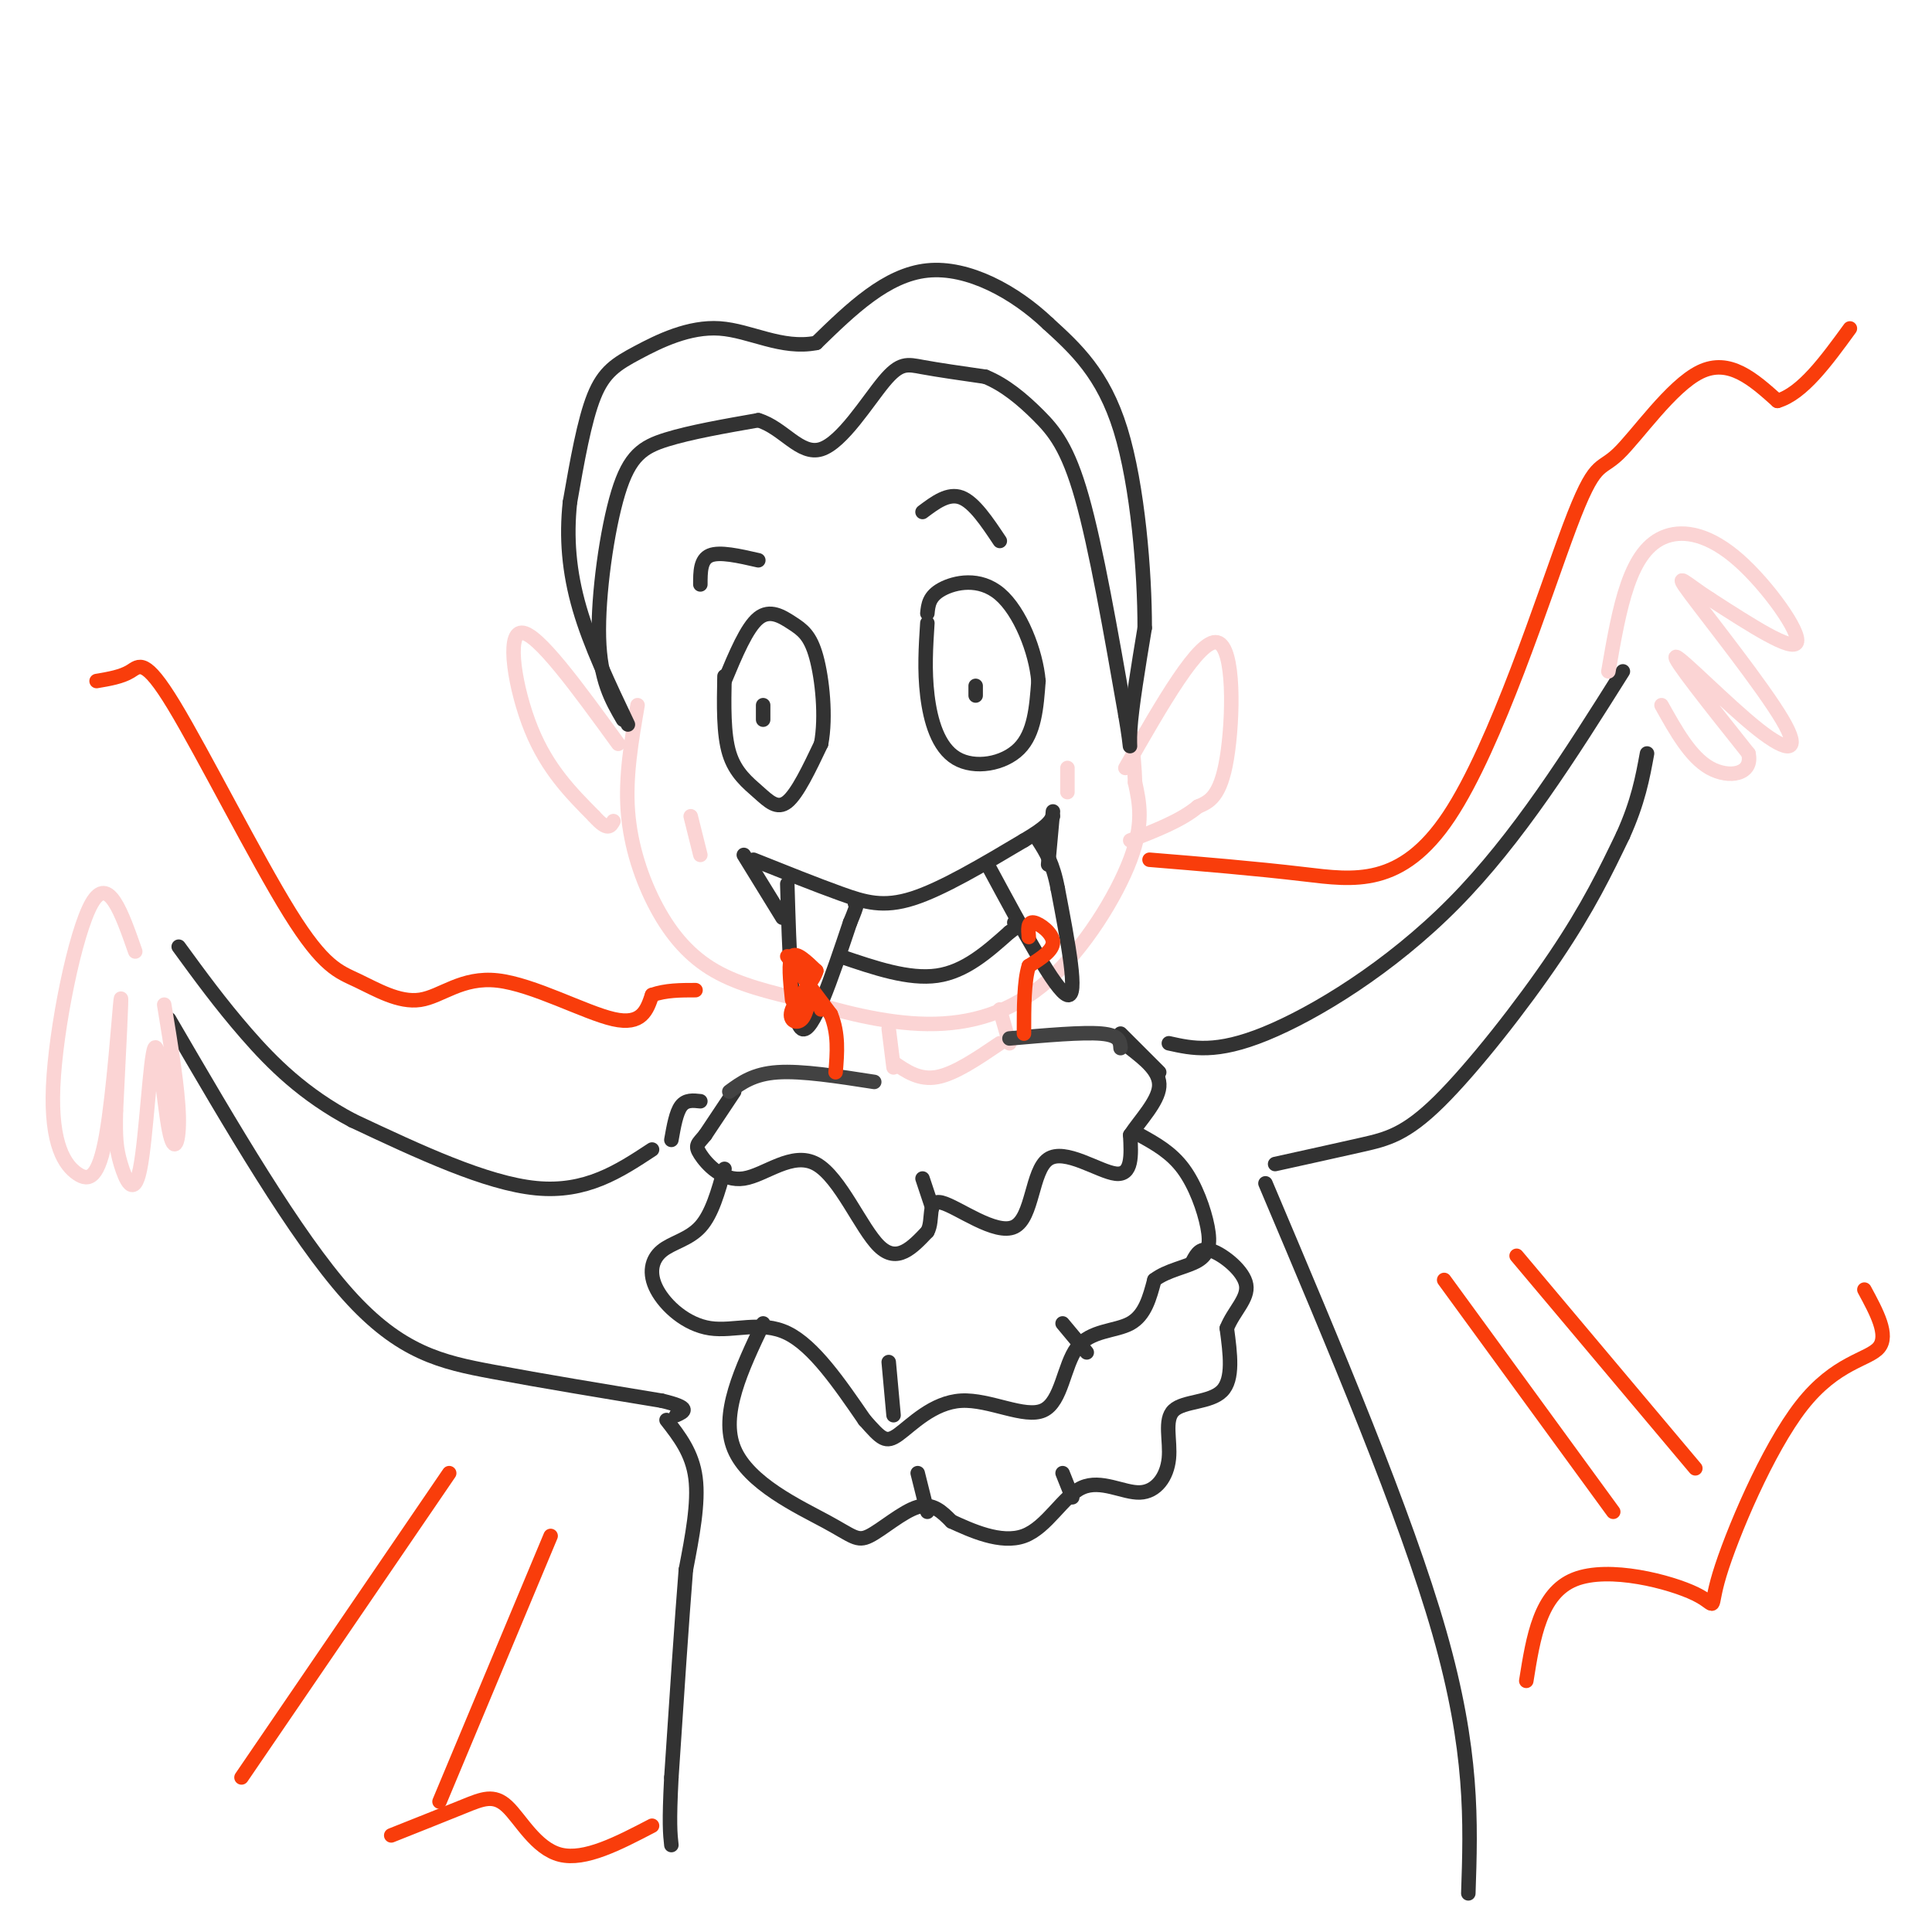 <svg viewBox='0 0 400 400' version='1.1' xmlns='http://www.w3.org/2000/svg' xmlns:xlink='http://www.w3.org/1999/xlink'><g fill='none' stroke='rgb(251,212,212)' stroke-width='3' stroke-linecap='round' stroke-linejoin='round'><path d='M132,146c-1.274,7.387 -2.548,14.774 -2,22c0.548,7.226 2.917,14.292 6,20c3.083,5.708 6.881,10.060 12,13c5.119,2.940 11.560,4.470 18,6'/><path d='M166,207c7.426,2.258 16.990,4.904 26,5c9.010,0.096 17.464,-2.359 25,-9c7.536,-6.641 14.153,-17.469 17,-25c2.847,-7.531 1.923,-11.766 1,-16'/><path d='M235,162c-0.167,-5.667 -1.083,-11.833 -2,-18'/><path d='M128,154c-8.378,-11.533 -16.756,-23.067 -20,-23c-3.244,0.067 -1.356,11.733 2,20c3.356,8.267 8.178,13.133 13,18'/><path d='M123,169c2.833,3.167 3.417,2.083 4,1'/><path d='M233,159c7.667,-13.422 15.333,-26.844 19,-26c3.667,0.844 3.333,15.956 2,24c-1.333,8.044 -3.667,9.022 -6,10'/><path d='M248,167c-3.333,2.833 -8.667,4.917 -14,7'/></g>
<g fill='none' stroke='rgb(50,50,50)' stroke-width='3' stroke-linecap='round' stroke-linejoin='round'><path d='M150,140c-0.119,5.988 -0.238,11.976 1,16c1.238,4.024 3.833,6.083 6,8c2.167,1.917 3.905,3.690 6,2c2.095,-1.690 4.548,-6.845 7,-12'/><path d='M170,154c1.070,-5.566 0.246,-13.482 -1,-18c-1.246,-4.518 -2.912,-5.640 -5,-7c-2.088,-1.360 -4.596,-2.960 -7,-1c-2.404,1.960 -4.702,7.480 -7,13'/><path d='M158,146c0.000,0.000 0.000,3.000 0,3'/><path d='M192,129c-0.315,4.893 -0.631,9.786 0,15c0.631,5.214 2.208,10.750 6,13c3.792,2.250 9.798,1.214 13,-2c3.202,-3.214 3.601,-8.607 4,-14'/><path d='M215,141c-0.512,-6.119 -3.792,-14.417 -8,-18c-4.208,-3.583 -9.345,-2.452 -12,-1c-2.655,1.452 -2.827,3.226 -3,5'/><path d='M202,142c0.000,0.000 0.000,2.000 0,2'/><path d='M191,106c2.667,-2.000 5.333,-4.000 8,-3c2.667,1.000 5.333,5.000 8,9'/><path d='M145,121c0.000,-2.583 0.000,-5.167 2,-6c2.000,-0.833 6.000,0.083 10,1'/><path d='M156,178c6.444,2.578 12.889,5.156 18,7c5.111,1.844 8.889,2.956 15,1c6.111,-1.956 14.556,-6.978 23,-12'/><path d='M212,174c4.833,-2.833 5.417,-3.917 6,-5'/><path d='M163,183c0.417,14.333 0.833,28.667 3,30c2.167,1.333 6.083,-10.333 10,-22'/><path d='M176,191c1.833,-4.333 1.417,-4.167 1,-4'/><path d='M205,180c6.833,12.667 13.667,25.333 16,26c2.333,0.667 0.167,-10.667 -2,-22'/><path d='M219,184c-1.000,-5.333 -2.500,-7.667 -4,-10'/><path d='M174,198c7.083,2.417 14.167,4.833 20,4c5.833,-0.833 10.417,-4.917 15,-9'/><path d='M209,193c2.667,-1.833 1.833,-1.917 1,-2'/><path d='M218,168c0.000,0.000 -1.000,11.000 -1,11'/><path d='M154,177c0.000,0.000 8.000,13.000 8,13'/><path d='M129,149c-2.381,-4.095 -4.762,-8.190 -5,-17c-0.238,-8.810 1.667,-22.333 4,-30c2.333,-7.667 5.095,-9.476 10,-11c4.905,-1.524 11.952,-2.762 19,-4'/><path d='M157,87c5.182,1.534 8.636,7.370 13,6c4.364,-1.370 9.636,-9.946 13,-14c3.364,-4.054 4.818,-3.587 8,-3c3.182,0.587 8.091,1.293 13,2'/><path d='M204,78c4.071,1.643 7.750,4.750 11,8c3.250,3.250 6.071,6.643 9,17c2.929,10.357 5.964,27.679 9,45'/><path d='M233,148c1.489,8.600 0.711,7.600 1,3c0.289,-4.600 1.644,-12.800 3,-21'/><path d='M237,130c0.022,-11.400 -1.422,-29.400 -5,-41c-3.578,-11.600 -9.289,-16.800 -15,-22'/><path d='M217,67c-6.867,-6.533 -16.533,-11.867 -25,-11c-8.467,0.867 -15.733,7.933 -23,15'/><path d='M169,71c-7.185,1.411 -13.648,-2.560 -20,-3c-6.352,-0.440 -12.595,2.651 -17,5c-4.405,2.349 -6.973,3.957 -9,9c-2.027,5.043 -3.514,13.522 -5,22'/><path d='M118,104c-0.778,7.244 -0.222,14.356 2,22c2.222,7.644 6.111,15.822 10,24'/><path d='M135,238c-6.833,4.500 -13.667,9.000 -24,8c-10.333,-1.000 -24.167,-7.500 -38,-14'/><path d='M73,232c-10.178,-5.378 -16.622,-11.822 -22,-18c-5.378,-6.178 -9.689,-12.089 -14,-18'/><path d='M35,211c13.067,22.422 26.133,44.844 37,57c10.867,12.156 19.533,14.044 30,16c10.467,1.956 22.733,3.978 35,6'/><path d='M137,290c6.333,1.500 4.667,2.250 3,3'/><path d='M242,216c4.889,1.089 9.778,2.178 20,-2c10.222,-4.178 25.778,-13.622 39,-27c13.222,-13.378 24.111,-30.689 35,-48'/><path d='M264,241c6.429,-1.417 12.857,-2.833 18,-4c5.143,-1.167 9.000,-2.083 16,-9c7.000,-6.917 17.143,-19.833 24,-30c6.857,-10.167 10.429,-17.583 14,-25'/><path d='M336,173c3.167,-7.000 4.083,-12.000 5,-17'/><path d='M138,294c2.667,3.417 5.333,6.833 6,12c0.667,5.167 -0.667,12.083 -2,19'/><path d='M142,325c-0.833,10.333 -1.917,26.667 -3,43'/><path d='M139,368c-0.500,9.500 -0.250,11.750 0,14'/><path d='M262,245c14.500,34.250 29.000,68.500 36,93c7.000,24.500 6.500,39.250 6,54'/><path d='M139,236c0.500,-2.833 1.000,-5.667 2,-7c1.000,-1.333 2.500,-1.167 4,-1'/><path d='M152,226c0.000,0.000 -6.000,9.000 -6,9'/><path d='M146,235c-1.504,1.871 -2.265,2.048 -1,4c1.265,1.952 4.556,5.678 9,5c4.444,-0.678 10.043,-5.759 15,-3c4.957,2.759 9.274,13.360 13,17c3.726,3.640 6.863,0.320 10,-3'/><path d='M192,255c1.373,-2.374 -0.196,-6.807 3,-6c3.196,0.807 11.156,6.856 15,5c3.844,-1.856 3.574,-11.615 7,-14c3.426,-2.385 10.550,2.604 14,3c3.450,0.396 3.225,-3.802 3,-8'/><path d='M234,235c2.067,-3.111 5.733,-6.889 6,-10c0.267,-3.111 -2.867,-5.556 -6,-8'/><path d='M232,214c0.000,0.000 8.000,8.000 8,8'/><path d='M150,242c-1.300,4.678 -2.599,9.356 -5,12c-2.401,2.644 -5.903,3.256 -8,5c-2.097,1.744 -2.789,4.622 -1,8c1.789,3.378 6.059,7.256 11,8c4.941,0.744 10.555,-1.644 16,1c5.445,2.644 10.723,10.322 16,18'/><path d='M179,294c3.529,3.974 4.352,4.910 7,3c2.648,-1.910 7.121,-6.667 13,-7c5.879,-0.333 13.163,3.756 17,2c3.837,-1.756 4.225,-9.357 7,-13c2.775,-3.643 7.936,-3.326 11,-5c3.064,-1.674 4.032,-5.337 5,-9'/><path d='M239,265c2.640,-2.043 6.738,-2.651 9,-4c2.262,-1.349 2.686,-3.440 2,-7c-0.686,-3.560 -2.482,-8.589 -5,-12c-2.518,-3.411 -5.759,-5.206 -9,-7'/><path d='M158,274c-4.483,9.434 -8.967,18.868 -6,26c2.967,7.132 13.383,11.963 19,15c5.617,3.037 6.435,4.279 9,3c2.565,-1.279 6.876,-5.080 10,-6c3.124,-0.920 5.062,1.040 7,3'/><path d='M197,315c3.919,1.786 10.217,4.751 15,3c4.783,-1.751 8.050,-8.218 12,-10c3.950,-1.782 8.583,1.122 12,1c3.417,-0.122 5.617,-3.270 6,-7c0.383,-3.730 -1.051,-8.043 1,-10c2.051,-1.957 7.586,-1.559 10,-4c2.414,-2.441 1.707,-7.720 1,-13'/><path d='M254,275c1.429,-3.607 4.500,-6.125 4,-9c-0.500,-2.875 -4.571,-6.107 -7,-7c-2.429,-0.893 -3.214,0.554 -4,2'/><path d='M190,305c0.000,0.000 2.000,8.000 2,8'/><path d='M220,305c0.000,0.000 2.000,5.000 2,5'/><path d='M184,282c0.000,0.000 1.000,11.000 1,11'/><path d='M220,274c0.000,0.000 5.000,6.000 5,6'/><path d='M191,244c0.000,0.000 2.000,6.000 2,6'/></g>
<g fill='none' stroke='rgb(251,212,212)' stroke-width='3' stroke-linecap='round' stroke-linejoin='round'><path d='M184,213c0.000,0.000 1.000,8.000 1,8'/><path d='M207,209c0.000,0.000 2.000,7.000 2,7'/><path d='M185,220c2.667,1.833 5.333,3.667 9,3c3.667,-0.667 8.333,-3.833 13,-7'/></g>
<g fill='none' stroke='rgb(66,66,66)' stroke-width='3' stroke-linecap='round' stroke-linejoin='round'><path d='M151,226c2.500,-1.833 5.000,-3.667 10,-4c5.000,-0.333 12.500,0.833 20,2'/><path d='M209,215c7.583,-0.667 15.167,-1.333 19,-1c3.833,0.333 3.917,1.667 4,3'/></g>
<g fill='none' stroke='rgb(249,61,11)' stroke-width='3' stroke-linecap='round' stroke-linejoin='round'><path d='M238,178c10.834,0.889 21.668,1.779 32,3c10.332,1.221 20.161,2.775 30,-12c9.839,-14.775 19.689,-45.878 25,-60c5.311,-14.122 6.084,-11.264 10,-15c3.916,-3.736 10.976,-14.068 17,-17c6.024,-2.932 11.012,1.534 16,6'/><path d='M368,83c5.167,-1.500 10.083,-8.250 15,-15'/><path d='M20,141c2.576,-0.435 5.152,-0.869 7,-2c1.848,-1.131 2.967,-2.958 9,7c6.033,9.958 16.981,31.700 24,43c7.019,11.300 10.110,12.158 14,14c3.890,1.842 8.579,4.669 13,4c4.421,-0.669 8.575,-4.834 16,-4c7.425,0.834 18.121,6.667 24,8c5.879,1.333 6.939,-1.833 8,-5'/><path d='M135,206c2.833,-1.000 5.917,-1.000 9,-1'/><path d='M163,198c0.000,0.000 9.000,12.000 9,12'/><path d='M172,210c1.667,4.000 1.333,8.000 1,12'/><path d='M164,207c-0.417,-4.000 -0.833,-8.000 0,-9c0.833,-1.000 2.917,1.000 5,3'/><path d='M169,201c-0.455,2.065 -4.091,5.729 -5,8c-0.909,2.271 0.909,3.150 2,2c1.091,-1.150 1.455,-4.329 2,-5c0.545,-0.671 1.273,1.164 2,3'/><path d='M213,194c-0.133,-1.600 -0.267,-3.200 1,-3c1.267,0.200 3.933,2.200 4,4c0.067,1.800 -2.467,3.400 -5,5'/><path d='M213,200c-1.000,3.167 -1.000,8.583 -1,14'/><path d='M93,305c0.000,0.000 -43.000,63.000 -43,63'/><path d='M114,318c0.000,0.000 -23.000,55.000 -23,55'/><path d='M81,380c5.536,-2.202 11.071,-4.405 15,-6c3.929,-1.595 6.250,-2.583 9,0c2.750,2.583 5.929,8.738 11,10c5.071,1.262 12.036,-2.369 19,-6'/><path d='M299,265c0.000,0.000 35.000,48.000 35,48'/><path d='M314,260c0.000,0.000 37.000,44.000 37,44'/><path d='M316,348c1.444,-9.073 2.889,-18.146 10,-21c7.111,-2.854 19.889,0.512 25,3c5.111,2.488 2.556,4.100 5,-4c2.444,-8.100 9.889,-25.912 17,-35c7.111,-9.088 13.889,-9.454 16,-12c2.111,-2.546 -0.444,-7.273 -3,-12'/></g>
<g fill='none' stroke='rgb(251,212,212)' stroke-width='3' stroke-linecap='round' stroke-linejoin='round'><path d='M143,169c0.000,0.000 2.000,8.000 2,8'/><path d='M221,159c0.000,0.000 0.000,5.000 0,5'/><path d='M333,139c1.115,-6.474 2.230,-12.947 4,-18c1.770,-5.053 4.196,-8.684 8,-10c3.804,-1.316 8.986,-0.316 15,5c6.014,5.316 12.861,14.947 12,17c-0.861,2.053 -9.431,-3.474 -18,-9'/><path d='M354,124c-4.839,-3.083 -7.938,-6.290 -4,-1c3.938,5.290 14.911,19.078 19,26c4.089,6.922 1.293,6.979 -5,2c-6.293,-4.979 -16.084,-14.994 -17,-15c-0.916,-0.006 7.042,9.997 15,20'/><path d='M362,156c1.000,4.356 -4.000,5.244 -8,3c-4.000,-2.244 -7.000,-7.622 -10,-13'/><path d='M28,197c-2.788,-7.988 -5.576,-15.977 -9,-10c-3.424,5.977 -7.484,25.919 -8,38c-0.516,12.081 2.511,16.300 5,18c2.489,1.700 4.439,0.881 6,-8c1.561,-8.881 2.732,-25.823 3,-28c0.268,-2.177 -0.366,10.412 -1,23'/><path d='M24,230c-0.132,5.510 0.037,7.786 1,11c0.963,3.214 2.719,7.367 4,1c1.281,-6.367 2.086,-23.253 3,-25c0.914,-1.747 1.939,11.645 3,17c1.061,5.355 2.160,2.673 2,-3c-0.160,-5.673 -1.580,-14.336 -3,-23'/></g>
</svg>